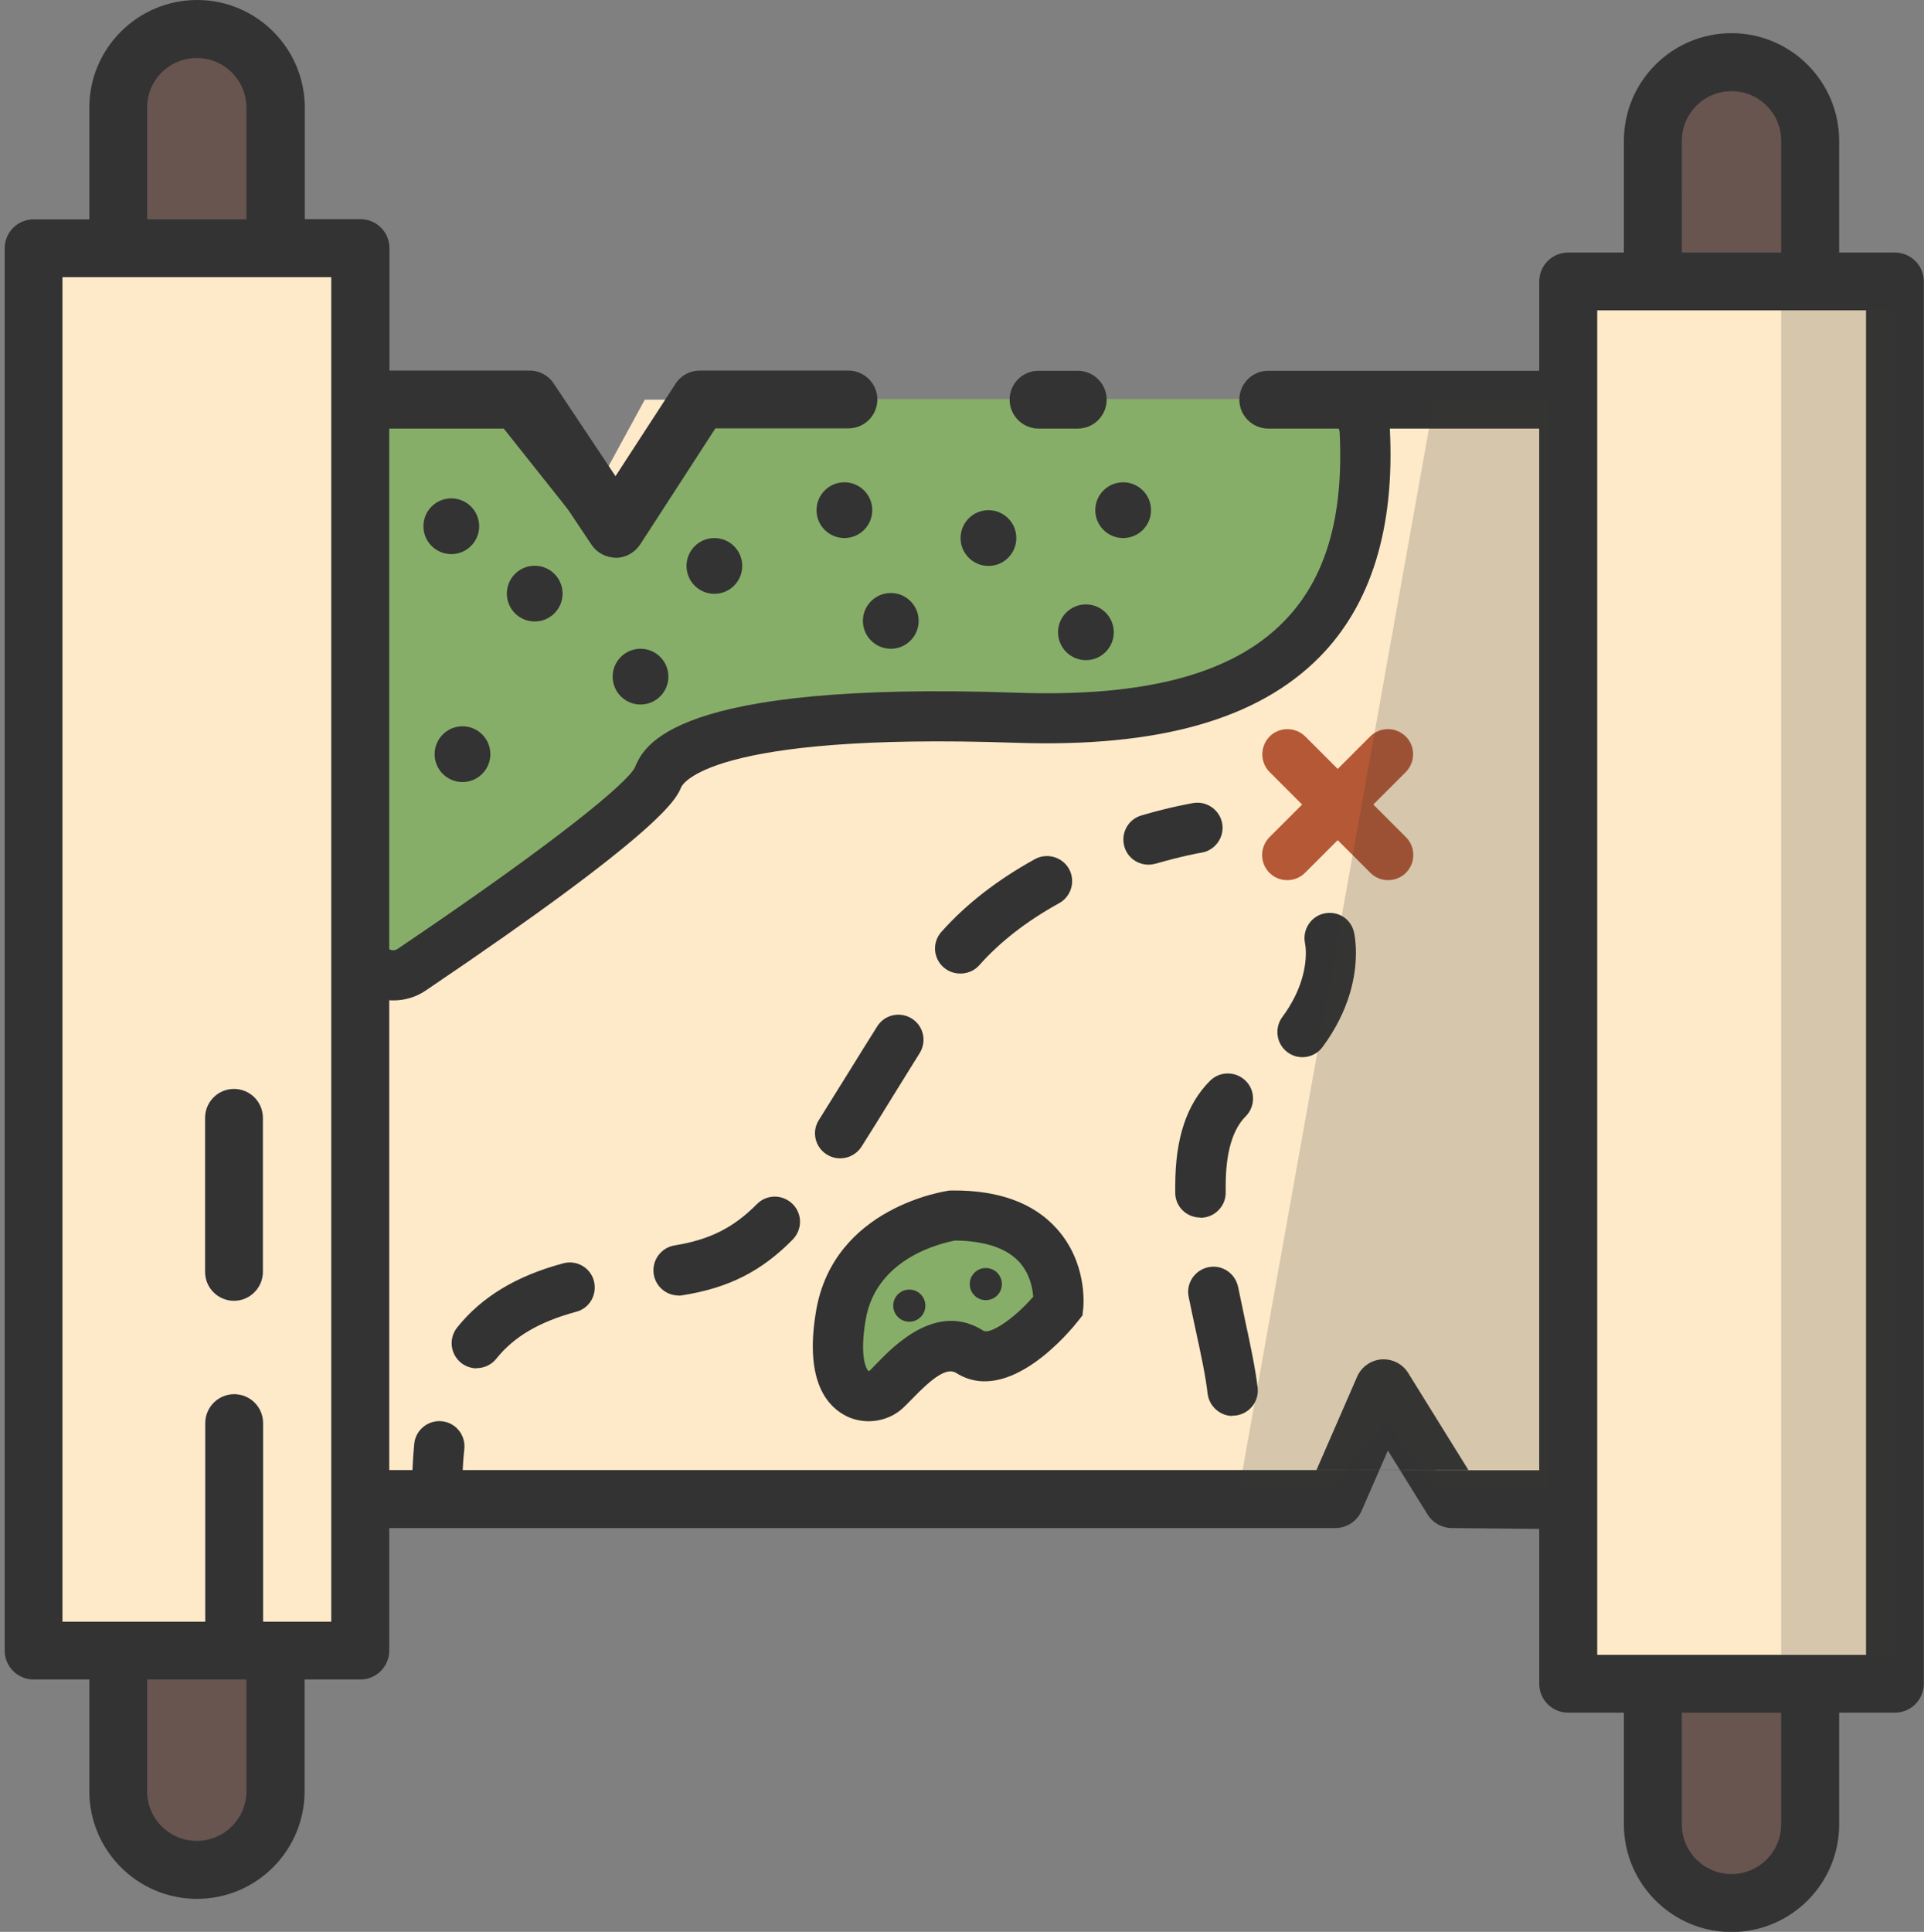 <?xml version="1.0" encoding="UTF-8"?><svg id="Layer_1" xmlns="http://www.w3.org/2000/svg" viewBox="0 0 94.56 94.93"><rect x="0" y="0" width="94.56" height="94.93" fill="#808080" stroke="none"/><defs><style>.cls-1{fill:#e1d3ce;}.cls-2{fill:#b55836;}.cls-3{fill:#333;}.cls-4{fill:#3a3834;opacity:.2;}.cls-5{fill:#feeac9;}.cls-6{fill:#685550;}.cls-7{fill:#87ae68;}</style></defs><polygon class="cls-5" points="31.69 19.64 28.23 25.99 24.68 19.64 17.7 19.64 17.7 73.67 65.4 73.67 67.93 68.33 71.52 73.67 75.65 73.67 75.65 19.64 31.69 19.64"/><rect class="cls-5" x="1.65" y="12.2" width="16.06" height="68.91"/><path class="cls-6" d="M13.54,12.2H5.81V5.29c0-2.13,1.73-3.86,3.86-3.86h0c2.13,0,3.86,1.73,3.86,3.86v6.91Z"/><path class="cls-6" d="M13.54,81.11H5.81v6.91c0,2.13,1.73,3.86,3.86,3.86h0c2.13,0,3.86-1.73,3.86-3.86v-6.91Z"/><path class="cls-1" d="M12.92,69.92v11.19h-2.85v-11.19c0-.78,.64-1.41,1.43-1.41s1.41,.63,1.41,1.41Z"/><path class="cls-1" d="M11.5,63.93c-.79,0-1.42-.64-1.42-1.42v-7.57c0-.79,.64-1.42,1.42-1.42s1.42,.64,1.42,1.42v7.57c0,.79-.64,1.42-1.42,1.42Z"/><g><path class="cls-7" d="M41.28,19.61h-6.01c-.55,0-1.07,.28-1.37,.74l-2.41,3.74c-.6,.94-1.95,1-2.64,.13l-3.16-3.99c-.31-.39-.78-.62-1.28-.62l-5.08,.02c-.9,0-1.62,.73-1.62,1.63v25.04c0,1.3,1.46,2.08,2.54,1.35,4.01-2.71,11.45-7.88,12.1-9.44,.89-2.14,6.78-3.31,17.61-2.94,10.36,.36,17.69-2.85,17.13-14.09-.04-.87-.75-1.57-1.63-1.57h-2.9"/><path class="cls-3" d="M19.33,49.16c-.46,0-.92-.11-1.34-.34-.94-.5-1.52-1.47-1.52-2.53V21.26c0-1.57,1.28-2.86,2.85-2.86l5.08-.02h.01c.88,0,1.7,.39,2.24,1.08l3.16,3.99c.11,.14,.25,.15,.33,.15,.07,0,.21-.03,.31-.18l2.41-3.74c.53-.82,1.43-1.31,2.4-1.31h6.01v2.47h-6.01c-.13,0-.26,.07-.33,.18l-2.41,3.74c-.5,.77-1.35,1.26-2.26,1.31-.92,.04-1.81-.36-2.38-1.08l-3.17-3.99c-.07-.09-.19-.15-.31-.15h0l-5.08,.02c-.21,0-.39,.18-.39,.39v25.04c0,.21,.13,.31,.21,.35,.08,.04,.23,.09,.4-.02,8-5.4,11.28-8.17,11.66-8.91,.44-1.05,1.78-4.27,18.79-3.68,6.29,.22,10.58-.92,13.1-3.49,2.06-2.09,2.96-5.14,2.75-9.31-.01-.22-.18-.39-.39-.39h-2.9v-2.47h2.9c1.53,0,2.78,1.2,2.86,2.74,.24,4.83-.92,8.59-3.45,11.16-3.04,3.08-7.93,4.46-14.95,4.22-15.13-.52-16.38,2.07-16.43,2.18-.24,.58-.88,2.11-12.55,9.99-.48,.33-1.04,.49-1.6,.49Z"/></g><path class="cls-3" d="M77.84,65.16m-5.67,7.08l-2.96-4.77c-.28-.45-.77-.7-1.31-.67-.53,.04-.99,.37-1.2,.85l-2,4.59h-5.51m5.51,0H19.13V21.06h6.13l3.82,5.72c.27,.4,.7,.61,1.19,.63,.48,0,.92-.25,1.19-.65l3.7-5.71h6.54c.79,0,1.42-.64,1.42-1.42s-.64-1.42-1.42-1.42h-7.31c-.48,0-.93,.24-1.19,.65l-2.95,4.54-3.04-4.56c-.26-.4-.71-.63-1.18-.63h-6.89v-6.02c0-.79-.64-1.42-1.42-1.42h-2.74V5.29c0-2.91-2.37-5.29-5.29-5.29S4.39,2.37,4.39,5.29v5.49H1.65c-.79,0-1.42,.64-1.42,1.42V81.11c0,.79,.64,1.42,1.42,1.42h2.74v5.49c0,2.91,2.37,5.29,5.29,5.29s5.29-2.37,5.29-5.29v-5.49h2.74c.79,0,1.42-.64,1.42-1.42v-6.02h46.49c.57,0,1.08-.34,1.3-.85l1.29-2.96,1.95,3.14c.26,.42,.72,.67,1.21,.67l5.33,.05v-2.89h-4.53m5.3-51.18v-2.85h-15.14c-.79,0-1.42,.64-1.42,1.42s.64,1.42,1.42,1.42h15.14ZM7.23,5.29c0-1.35,1.09-2.44,2.44-2.44s2.44,1.09,2.44,2.44v5.49H7.23V5.29Zm4.88,82.73c0,1.35-1.09,2.44-2.44,2.44s-2.44-1.09-2.44-2.44v-5.49h4.88v5.49Zm4.17-8.33h-3.35v-9.76c0-.79-.64-1.42-1.42-1.42s-1.42,.64-1.42,1.42v9.76H3.07V13.62h13.21V79.68Z"/><rect class="cls-5" x="77.07" y="13.83" width="16.06" height="68.91" transform="translate(170.21 96.57) rotate(180)"/><path class="cls-6" d="M88.97,13.83h-7.72V6.92c0-2.13,1.73-3.86,3.86-3.86h0c2.13,0,3.86,1.73,3.86,3.86v6.91Z"/><path class="cls-6" d="M88.97,82.74h-7.72v6.91c0,2.13,1.73,3.86,3.86,3.86h0c2.13,0,3.86-1.73,3.86-3.86v-6.91Z"/><path class="cls-3" d="M75.65,22.69v51.18m0,2.85v6.02c0,.79,.64,1.42,1.42,1.42h2.74v5.49c0,2.91,2.37,5.29,5.29,5.29s5.29-2.37,5.29-5.29v-5.49h2.74c.79,0,1.42-.64,1.42-1.42V13.83c0-.79-.64-1.42-1.42-1.42h-2.74V6.92c0-2.91-2.37-5.29-5.29-5.29s-5.29,2.37-5.29,5.29v5.49h-2.74c-.79,0-1.42,.64-1.42,1.42v6.02m7.01-12.93c0-1.35,1.09-2.44,2.44-2.44s2.44,1.09,2.44,2.44v5.49h-4.88V6.92Zm4.88,82.73c0,1.35-1.09,2.44-2.44,2.44s-2.44-1.09-2.44-2.44v-5.49h4.88v5.49Zm4.17-8.33h-13.21V15.25h13.21V81.32Z"/><path class="cls-3" d="M51.04,21.06h1.93c.79,0,1.42-.64,1.42-1.42s-.64-1.42-1.42-1.42h-1.93c-.79,0-1.42,.64-1.42,1.42s.64,1.42,1.42,1.42Z"/><path class="cls-3" d="M11.5,53.51c-.79,0-1.42,.64-1.42,1.42v7.57c0,.79,.64,1.42,1.42,1.42s1.42-.64,1.42-1.42v-7.57c0-.79-.64-1.42-1.42-1.42Z"/><circle class="cls-3" cx="31.48" cy="33.25" r="1.37"/><circle class="cls-3" cx="22.73" cy="37.06" r="1.37"/><path class="cls-3" d="M18.16,49.5l-.23-.34c.09-.06,8.95-6.04,13.92-11.09,3.18-3.23,8.01-3.15,14.13-3.05,3.66,.06,7.81,.13,12.17-.56,3-.48,5.24-1.8,6.65-3.92,2.91-4.38,1.39-10.79,1.38-10.85l.4-.1c.02,.07,1.58,6.65-1.43,11.18-1.48,2.23-3.81,3.61-6.93,4.11-4.39,.7-8.56,.63-12.24,.57-6.02-.1-10.77-.18-13.83,2.92-5,5.08-13.9,11.08-13.99,11.14Z"/><circle class="cls-3" cx="48.58" cy="26.44" r="1.37"/><circle class="cls-3" cx="55.2" cy="25.07" r="1.37"/><circle class="cls-3" cx="53.37" cy="31.07" r="1.37"/><circle class="cls-3" cx="43.78" cy="30.51" r="1.37"/><circle class="cls-3" cx="41.5" cy="25.07" r="1.37"/><circle class="cls-3" cx="35.11" cy="27.81" r="1.37"/><circle class="cls-3" cx="26.28" cy="29.17" r="1.37"/><circle class="cls-3" cx="22.18" cy="25.86" r="1.37"/><path class="cls-2" d="M63.26,43.25c-.32,0-.63-.12-.87-.36-.48-.48-.48-1.26,0-1.75l4.95-4.95c.48-.48,1.26-.48,1.75,0,.48,.48,.48,1.26,0,1.75l-4.95,4.95c-.24,.24-.56,.36-.87,.36Z"/><path class="cls-2" d="M68.22,43.25c-.32,0-.63-.12-.87-.36l-4.95-4.95c-.48-.48-.48-1.26,0-1.75,.48-.48,1.26-.48,1.75,0l4.95,4.95c.48,.48,.48,1.26,0,1.75-.24,.24-.56,.36-.87,.36Z"/><g><path class="cls-3" d="M56.44,42.49c-.53,0-1.03-.35-1.18-.89-.19-.65,.18-1.34,.84-1.53,1.49-.44,2.51-.6,2.55-.61,.67-.11,1.31,.35,1.42,1.02,.11,.67-.35,1.31-1.02,1.42-.03,0-.93,.16-2.25,.54-.12,.03-.23,.05-.35,.05Z"/><path class="cls-3" d="M23.43,67.24c-.27,0-.54-.09-.77-.27-.53-.43-.62-1.2-.19-1.74,1.2-1.5,2.9-2.53,5.21-3.15,.66-.18,1.34,.21,1.51,.87s-.21,1.34-.87,1.51c-1.81,.49-3.06,1.22-3.93,2.31-.24,.3-.6,.46-.96,.46Zm9.92-3.58c-.6,0-1.12-.43-1.22-1.04-.11-.67,.35-1.31,1.02-1.42,1.73-.28,2.9-.87,4.05-2.03,.48-.49,1.26-.49,1.75-.01,.49,.48,.49,1.26,.01,1.75-1.53,1.56-3.15,2.38-5.42,2.74-.07,.01-.13,.02-.2,.02Zm7.94-6.74c-.23,0-.45-.06-.66-.19-.58-.37-.75-1.13-.38-1.7,.44-.7,.92-1.47,1.44-2.31,.44-.71,.91-1.47,1.42-2.28,.36-.58,1.12-.75,1.7-.39,.58,.36,.75,1.12,.39,1.7-.51,.81-.97,1.57-1.41,2.27-.52,.85-1,1.62-1.45,2.33-.24,.37-.64,.57-1.04,.57Zm5.9-9.08c-.29,0-.58-.1-.82-.31-.51-.45-.56-1.23-.1-1.74,1.2-1.35,2.74-2.55,4.59-3.57,.6-.33,1.35-.11,1.68,.48,.33,.6,.11,1.35-.48,1.68-1.6,.88-2.92,1.91-3.93,3.05-.24,.27-.58,.41-.92,.41Z"/><path class="cls-3" d="M21.49,74.77c-.67,0-1.22-.54-1.23-1.21-.02-.93,.02-1.81,.1-2.62,.07-.68,.69-1.17,1.36-1.1,.68,.07,1.17,.68,1.1,1.36-.08,.71-.11,1.48-.09,2.31,.01,.68-.53,1.24-1.21,1.26,0,0-.02,0-.02,0Z"/></g><path class="cls-7" d="M47.28,59.45s-4.79,.64-5.52,4.9c-.73,4.26,1.45,4.33,2.17,3.7s2.45-2.98,4.17-1.89,4.35-2.26,4.35-2.26c0,0,.46-4.44-5.16-4.44Z"/><path class="cls-3" d="M42.7,69.84c-.42,0-.85-.1-1.23-.32-.93-.53-1.92-1.84-1.36-5.11,.87-5.09,6.34-5.88,6.58-5.91h.16c2.25-.01,3.96,.62,5.08,1.87,1.49,1.65,1.33,3.69,1.31,3.92l-.04,.35-.22,.28c-.34,.43-3.39,4.18-5.98,2.55-.48-.31-1.22,.29-2.17,1.27-.2,.2-.37,.38-.53,.52-.45,.38-1.03,.58-1.61,.58Zm4.25-8.88c-.56,.1-3.87,.8-4.4,3.87-.32,1.84,.03,2.48,.14,2.54h0s.03,0,.04,0c.05-.05,.19-.2,.34-.35,.89-.92,2.99-3.07,5.26-1.63,.31,.2,1.49-.56,2.45-1.67-.03-.41-.16-1.13-.69-1.71-.63-.68-1.68-1.03-3.14-1.05Z"/><circle class="cls-3" cx="44.69" cy="64.16" r=".79"/><circle class="cls-3" cx="48.45" cy="63.1" r=".79"/><path class="cls-3" d="M60.58,69.58c-.62,0-1.15-.47-1.23-1.1-.09-.83-.33-1.95-.59-3.14-.11-.52-.23-1.06-.34-1.61-.14-.67,.3-1.32,.97-1.46,.67-.14,1.32,.3,1.46,.97,.11,.54,.22,1.07,.33,1.58,.27,1.25,.52,2.43,.63,3.37,.08,.68-.41,1.29-1.09,1.37-.05,0-.09,0-.14,0Zm-1.59-9.75c-.67,0-1.22-.53-1.23-1.2,0-.12,0-.24,0-.36,0-2.33,.56-4.01,1.71-5.16,.48-.48,1.26-.48,1.75,0s.48,1.27,0,1.75c-.65,.65-.98,1.8-.98,3.41,0,.1,0,.2,0,.3,.02,.68-.52,1.25-1.2,1.27-.01,0-.02,0-.03,0Zm5.02-7.88c-.26,0-.51-.08-.73-.24-.55-.41-.66-1.18-.26-1.73,1.01-1.36,1.16-2.55,1.16-3.15,0-.29-.04-.46-.04-.47-.14-.66,.27-1.32,.93-1.47,.66-.15,1.31,.24,1.47,.9,.02,.07,.1,.45,.1,1.04,0,1.09-.28,2.78-1.64,4.62-.24,.33-.62,.5-.99,.5Z"/><rect class="cls-4" x="87.54" y="15.25" width="5.59" height="66.06"/><polygon class="cls-4" points="76.08 73.19 70.59 73.19 68.09 69.82 65.4 73.19 60.9 73.19 70.49 19.61 76.08 19.61 76.08 73.19"/></svg>